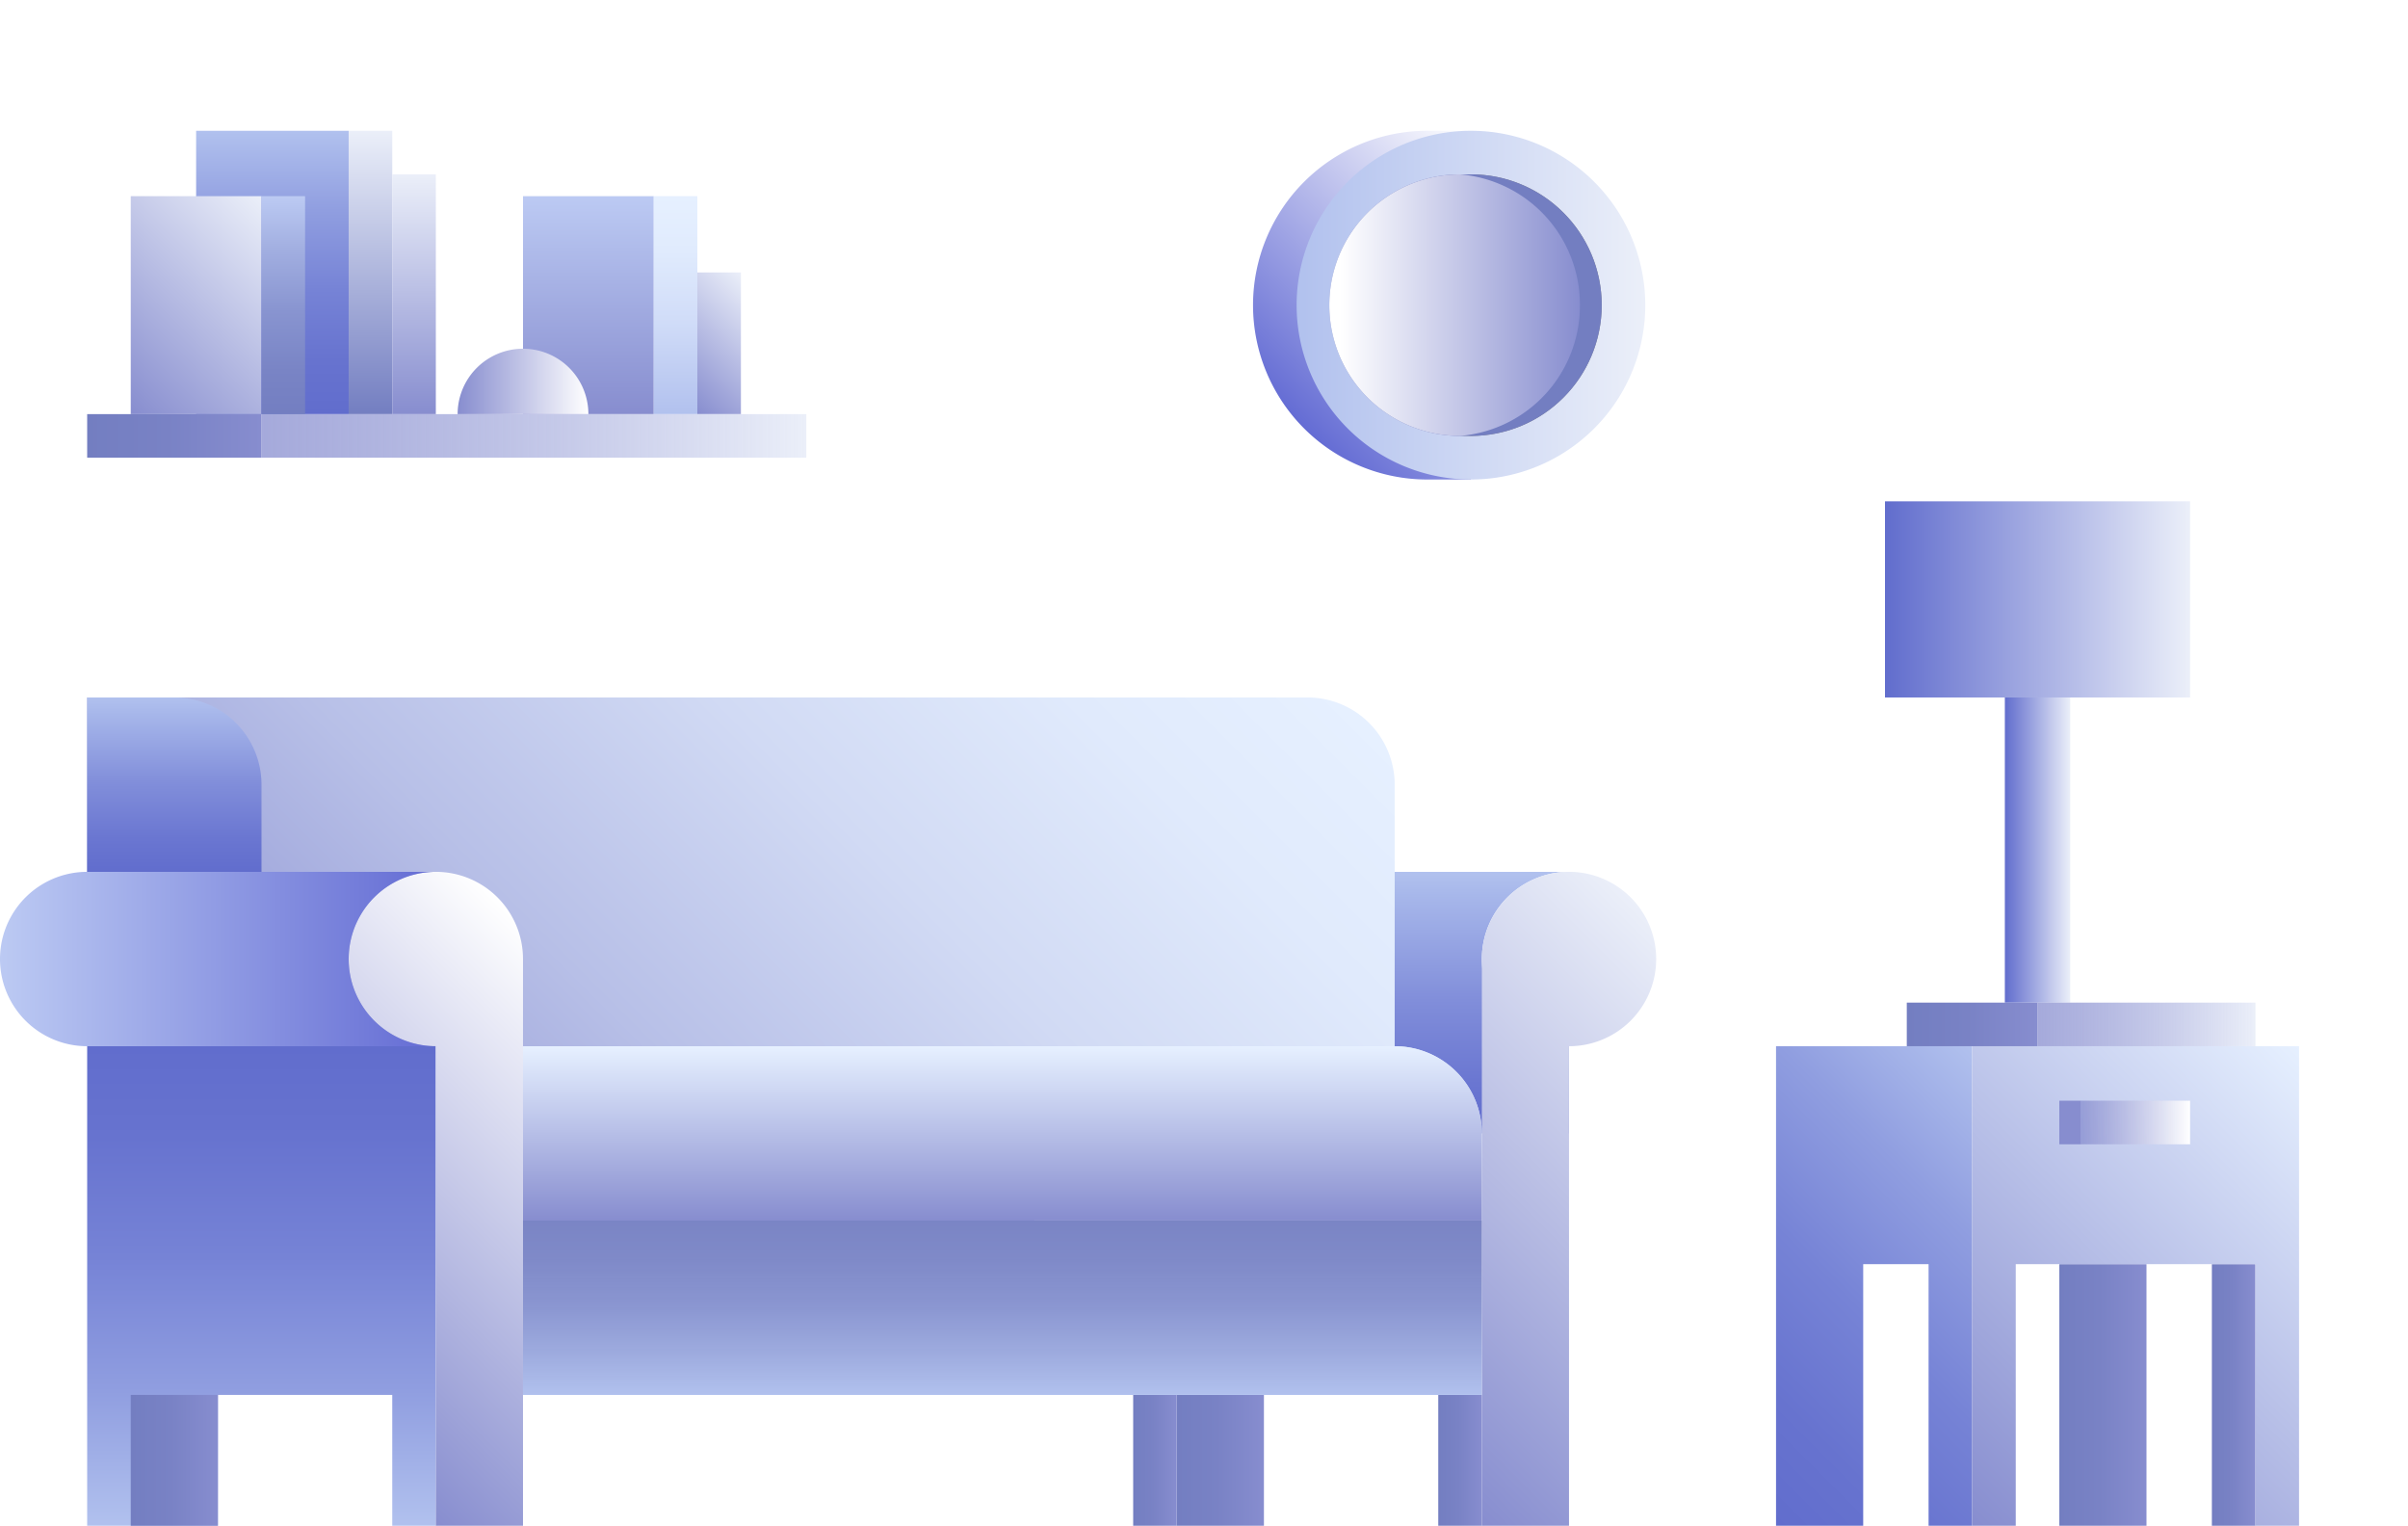 <svg xmlns="http://www.w3.org/2000/svg" xmlns:xlink="http://www.w3.org/1999/xlink" viewBox="0 0 221 140"><defs><linearGradient id="linear-gradient" x1="30" y1="118" x2="103.66" y2="44.34" gradientUnits="userSpaceOnUse"><stop offset="0" stop-color="#878dcf"/><stop offset="0.08" stop-color="#9399d5"/><stop offset="0.35" stop-color="#b7bfe7"/><stop offset="0.61" stop-color="#d1daf4"/><stop offset="0.83" stop-color="#e0eafc"/><stop offset="1" stop-color="#e6f0ff"/></linearGradient><linearGradient id="linear-gradient-2" x1="108" y1="134" x2="116" y2="134" gradientUnits="userSpaceOnUse"><stop offset="0" stop-color="#737ec1"/><stop offset="0.46" stop-color="#7982c5"/><stop offset="1" stop-color="#878dcf"/></linearGradient><linearGradient id="linear-gradient-3" x1="132" x2="136" xlink:href="#linear-gradient-2"/><linearGradient id="linear-gradient-4" x1="104" x2="108" xlink:href="#linear-gradient-2"/><linearGradient id="linear-gradient-5" x1="24" y1="140" x2="24" y2="96" gradientUnits="userSpaceOnUse"><stop offset="0" stop-color="#b1c1ee"/><stop offset="0.28" stop-color="#909ee0"/><stop offset="0.56" stop-color="#7683d6"/><stop offset="0.81" stop-color="#6773cf"/><stop offset="1" stop-color="#616dcd"/></linearGradient><linearGradient id="linear-gradient-6" x1="12" x2="20" xlink:href="#linear-gradient-2"/><linearGradient id="linear-gradient-7" x1="16" y1="80" x2="16" y2="64" gradientUnits="userSpaceOnUse"><stop offset="0" stop-color="#616dcd"/><stop offset="0.19" stop-color="#6a76d1"/><stop offset="0.51" stop-color="#818eda"/><stop offset="0.9" stop-color="#a6b6ea"/><stop offset="1" stop-color="#b1c1ee"/></linearGradient><linearGradient id="linear-gradient-8" x1="26.17" y1="126.17" x2="57.83" y2="94.51" gradientUnits="userSpaceOnUse"><stop offset="0" stop-color="#878dcf"/><stop offset="1" stop-color="#fff"/></linearGradient><linearGradient id="linear-gradient-9" y1="88" x2="40" y2="88" gradientUnits="userSpaceOnUse"><stop offset="0" stop-color="#bccaf3"/><stop offset="1" stop-color="#646cd4"/></linearGradient><linearGradient id="linear-gradient-10" x1="136" y1="104" x2="136" y2="80" xlink:href="#linear-gradient-7"/><linearGradient id="linear-gradient-11" x1="124.17" y1="128.17" x2="159.83" y2="92.51" gradientUnits="userSpaceOnUse"><stop offset="0" stop-color="#878dcf"/><stop offset="1" stop-color="#ebeff9"/></linearGradient><linearGradient id="linear-gradient-12" x1="92" y1="128" x2="92" y2="112" gradientUnits="userSpaceOnUse"><stop offset="0" stop-color="#b1c1ee"/><stop offset="0.22" stop-color="#9dabdf" stop-opacity="0.98"/><stop offset="0.52" stop-color="#8692cf" stop-opacity="0.97"/><stop offset="0.79" stop-color="#7883c5" stop-opacity="0.95"/><stop offset="1" stop-color="#737ec1" stop-opacity="0.95"/></linearGradient><linearGradient id="linear-gradient-13" x1="92" y1="112" x2="92" y2="96" gradientUnits="userSpaceOnUse"><stop offset="0" stop-color="#878dcf"/><stop offset="1" stop-color="#e6f0ff"/></linearGradient><linearGradient id="linear-gradient-14" x1="189" y1="128" x2="197" y2="128" xlink:href="#linear-gradient-2"/><linearGradient id="linear-gradient-15" x1="156.5" y1="133.5" x2="187.5" y2="102.5" gradientUnits="userSpaceOnUse"><stop offset="0" stop-color="#616dcd"/><stop offset="0.19" stop-color="#6773cf"/><stop offset="0.44" stop-color="#7683d6"/><stop offset="0.72" stop-color="#909ee0"/><stop offset="1" stop-color="#b1c1ee"/></linearGradient><linearGradient id="linear-gradient-16" x1="184" y1="78" x2="190" y2="78" gradientUnits="userSpaceOnUse"><stop offset="0" stop-color="#616dcd"/><stop offset="1" stop-color="#ebeff9"/></linearGradient><linearGradient id="linear-gradient-17" x1="203" y1="128" x2="207" y2="128" xlink:href="#linear-gradient-2"/><linearGradient id="linear-gradient-18" x1="177.5" y1="136.5" x2="214.5" y2="99.5" xlink:href="#linear-gradient-13"/><linearGradient id="linear-gradient-19" x1="191" y1="103" x2="201" y2="103" gradientUnits="userSpaceOnUse"><stop offset="0" stop-color="#878dcf" stop-opacity="0.75"/><stop offset="1" stop-color="#fff"/></linearGradient><linearGradient id="linear-gradient-20" x1="173" y1="55" x2="201" y2="55" xlink:href="#linear-gradient-16"/><linearGradient id="linear-gradient-21" x1="187" y1="94" x2="207" y2="94" gradientUnits="userSpaceOnUse"><stop offset="0" stop-color="#878dcf" stop-opacity="0.75"/><stop offset="1" stop-color="#ebeff9"/></linearGradient><linearGradient id="linear-gradient-22" x1="175" y1="94" x2="187" y2="94" xlink:href="#linear-gradient-2"/><linearGradient id="linear-gradient-23" x1="25" y1="38" x2="25" y2="12" xlink:href="#linear-gradient-15"/><linearGradient id="linear-gradient-24" x1="10" y1="36" x2="26" y2="20" xlink:href="#linear-gradient-11"/><linearGradient id="linear-gradient-25" x1="34" y1="38" x2="34" y2="12" gradientUnits="userSpaceOnUse"><stop offset="0" stop-color="#737ec1"/><stop offset="1" stop-color="#ebeff9"/></linearGradient><linearGradient id="linear-gradient-26" x1="38" y1="38" x2="38" y2="16" xlink:href="#linear-gradient-11"/><linearGradient id="linear-gradient-27" x1="26" y1="38" x2="26" y2="18" gradientUnits="userSpaceOnUse"><stop offset="0" stop-color="#737ec1"/><stop offset="0.2" stop-color="#7984c5"/><stop offset="0.47" stop-color="#8894d0"/><stop offset="0.76" stop-color="#a2afe1"/><stop offset="1" stop-color="#bccaf3"/></linearGradient><linearGradient id="linear-gradient-28" x1="54" y1="38" x2="54" y2="18" gradientUnits="userSpaceOnUse"><stop offset="0" stop-color="#878dcf"/><stop offset="1" stop-color="#bccaf3"/></linearGradient><linearGradient id="linear-gradient-29" x1="62" y1="38" x2="62" y2="18" gradientUnits="userSpaceOnUse"><stop offset="0" stop-color="#b1c1ee"/><stop offset="0.05" stop-color="#b5c4ef"/><stop offset="0.42" stop-color="#d0dcf8"/><stop offset="0.75" stop-color="#e0ebfd"/><stop offset="1" stop-color="#e6f0ff"/></linearGradient><linearGradient id="linear-gradient-30" x1="61.75" y1="35.75" x2="70.25" y2="27.25" xlink:href="#linear-gradient-11"/><linearGradient id="linear-gradient-31" x1="24" y1="40" x2="74" y2="40" xlink:href="#linear-gradient-21"/><linearGradient id="linear-gradient-32" x1="8" y1="40" x2="24" y2="40" xlink:href="#linear-gradient-2"/><linearGradient id="linear-gradient-33" x1="119.04" y1="38.65" x2="140.35" y2="17.35" gradientUnits="userSpaceOnUse"><stop offset="0" stop-color="#646cd4"/><stop offset="1" stop-color="#fff"/></linearGradient><linearGradient id="linear-gradient-34" x1="119" y1="28" x2="151" y2="28" gradientUnits="userSpaceOnUse"><stop offset="0" stop-color="#b1c1ee"/><stop offset="1" stop-color="#ebeff9"/></linearGradient><linearGradient id="linear-gradient-35" x1="123" y1="28" x2="145" y2="28" gradientUnits="userSpaceOnUse"><stop offset="0" stop-color="#fff"/><stop offset="1" stop-color="#878dcf"/></linearGradient><linearGradient id="linear-gradient-36" x1="42" y1="35" x2="54" y2="35" xlink:href="#linear-gradient-8"/></defs><title>furniture1</title><g id="Layer_2" data-name="Layer 2"><g id="Layer_1-2" data-name="Layer 1"><rect width="221" height="140" fill="#fff"/><path d="M8,64H120a8,8,0,0,1,8,8V96a0,0,0,0,1,0,0H8a0,0,0,0,1,0,0V64A0,0,0,0,1,8,64Z" fill="url(#linear-gradient)"/><rect x="108" y="128" width="8" height="12" fill="url(#linear-gradient-2)"/><rect x="132" y="128" width="4" height="12" fill="url(#linear-gradient-3)"/><rect x="104" y="128" width="4" height="12" fill="url(#linear-gradient-4)"/><polygon points="40 96 8 96 8 140 20 140 20 128 36 128 36 140 40 140 40 96" fill="url(#linear-gradient-5)"/><rect x="12" y="128" width="8" height="12" fill="url(#linear-gradient-6)"/><path d="M24,80V72a8,8,0,0,0-8-8H8V80Z" fill="url(#linear-gradient-7)"/><path d="M40,80a8,8,0,0,0,0,16v44h8V88A8,8,0,0,0,40,80Z" fill="url(#linear-gradient-8)"/><path d="M8,96A8,8,0,0,1,8,80H40a8,8,0,0,0,0,16Z" fill="url(#linear-gradient-9)"/><path d="M136,88a8,8,0,0,1,8-8H128v24h16V96A8,8,0,0,1,136,88Z" fill="url(#linear-gradient-10)"/><path d="M144,80a8,8,0,0,0-8,8v52h8V96a8,8,0,0,0,0-16Z" fill="url(#linear-gradient-11)"/><rect x="48" y="112" width="88" height="16" fill="url(#linear-gradient-12)"/><path d="M48,96h80a8,8,0,0,1,8,8v8a0,0,0,0,1,0,0H48a0,0,0,0,1,0,0V96A0,0,0,0,1,48,96Z" fill="#dce3f5"/><path d="M48,96h80a8,8,0,0,1,8,8v8a0,0,0,0,1,0,0H48a0,0,0,0,1,0,0V96A0,0,0,0,1,48,96Z" fill="url(#linear-gradient-13)"/><rect x="189" y="116" width="8" height="24" fill="url(#linear-gradient-14)"/><polygon points="163 96 163 140 171 140 171 116 177 116 177 140 181 140 181 96 163 96" fill="url(#linear-gradient-15)"/><rect x="184" y="64" width="6" height="28" fill="url(#linear-gradient-16)"/><rect x="203" y="116" width="4" height="24" fill="url(#linear-gradient-17)"/><polygon points="181 96 181 140 185 140 185 116 207 116 207 140 211 140 211 96 181 96" fill="url(#linear-gradient-18)"/><rect x="191" y="101" width="10" height="4" fill="url(#linear-gradient-19)"/><rect x="189" y="101" width="2" height="4" fill="#878dcf"/><rect x="173" y="46" width="28" height="18" fill="url(#linear-gradient-20)"/><rect x="187" y="92" width="20" height="4" fill="url(#linear-gradient-21)"/><rect x="175" y="92" width="12" height="4" fill="url(#linear-gradient-22)"/><rect x="18" y="12" width="14" height="26" fill="url(#linear-gradient-23)"/><rect x="12" y="18" width="12" height="20" fill="url(#linear-gradient-24)"/><rect x="32" y="12" width="4" height="26" fill="url(#linear-gradient-25)"/><rect x="36" y="16" width="4" height="22" fill="url(#linear-gradient-26)"/><rect x="24" y="18" width="4" height="20" fill="url(#linear-gradient-27)"/><rect x="48" y="18" width="12" height="20" fill="url(#linear-gradient-28)"/><rect x="60" y="18" width="4" height="20" fill="url(#linear-gradient-29)"/><rect x="64" y="25" width="4" height="13" fill="url(#linear-gradient-30)"/><rect x="24" y="38" width="50" height="4" fill="url(#linear-gradient-31)"/><rect x="8" y="38" width="16" height="4" fill="url(#linear-gradient-32)"/><path d="M131,44h4V12h-4a16,16,0,0,0,0,32Z" fill="url(#linear-gradient-33)"/><path d="M135,44a16,16,0,1,1,16-16A16,16,0,0,1,135,44Z" fill="url(#linear-gradient-34)"/><circle cx="135" cy="28" r="12" fill="#808285"/><path d="M147,28a12,12,0,0,1-12,12c-.34,0-.67,0-1,0A12,12,0,0,1,134,16c.33,0,.66,0,1,0A12,12,0,0,1,147,28Z" fill="#737ec1"/><path d="M145,28a12,12,0,0,1-11,12A12,12,0,0,1,134,16,12,12,0,0,1,145,28Z" fill="url(#linear-gradient-35)"/><path d="M42,38a6,6,0,0,1,12,0Z" fill="url(#linear-gradient-36)"/></g></g></svg>